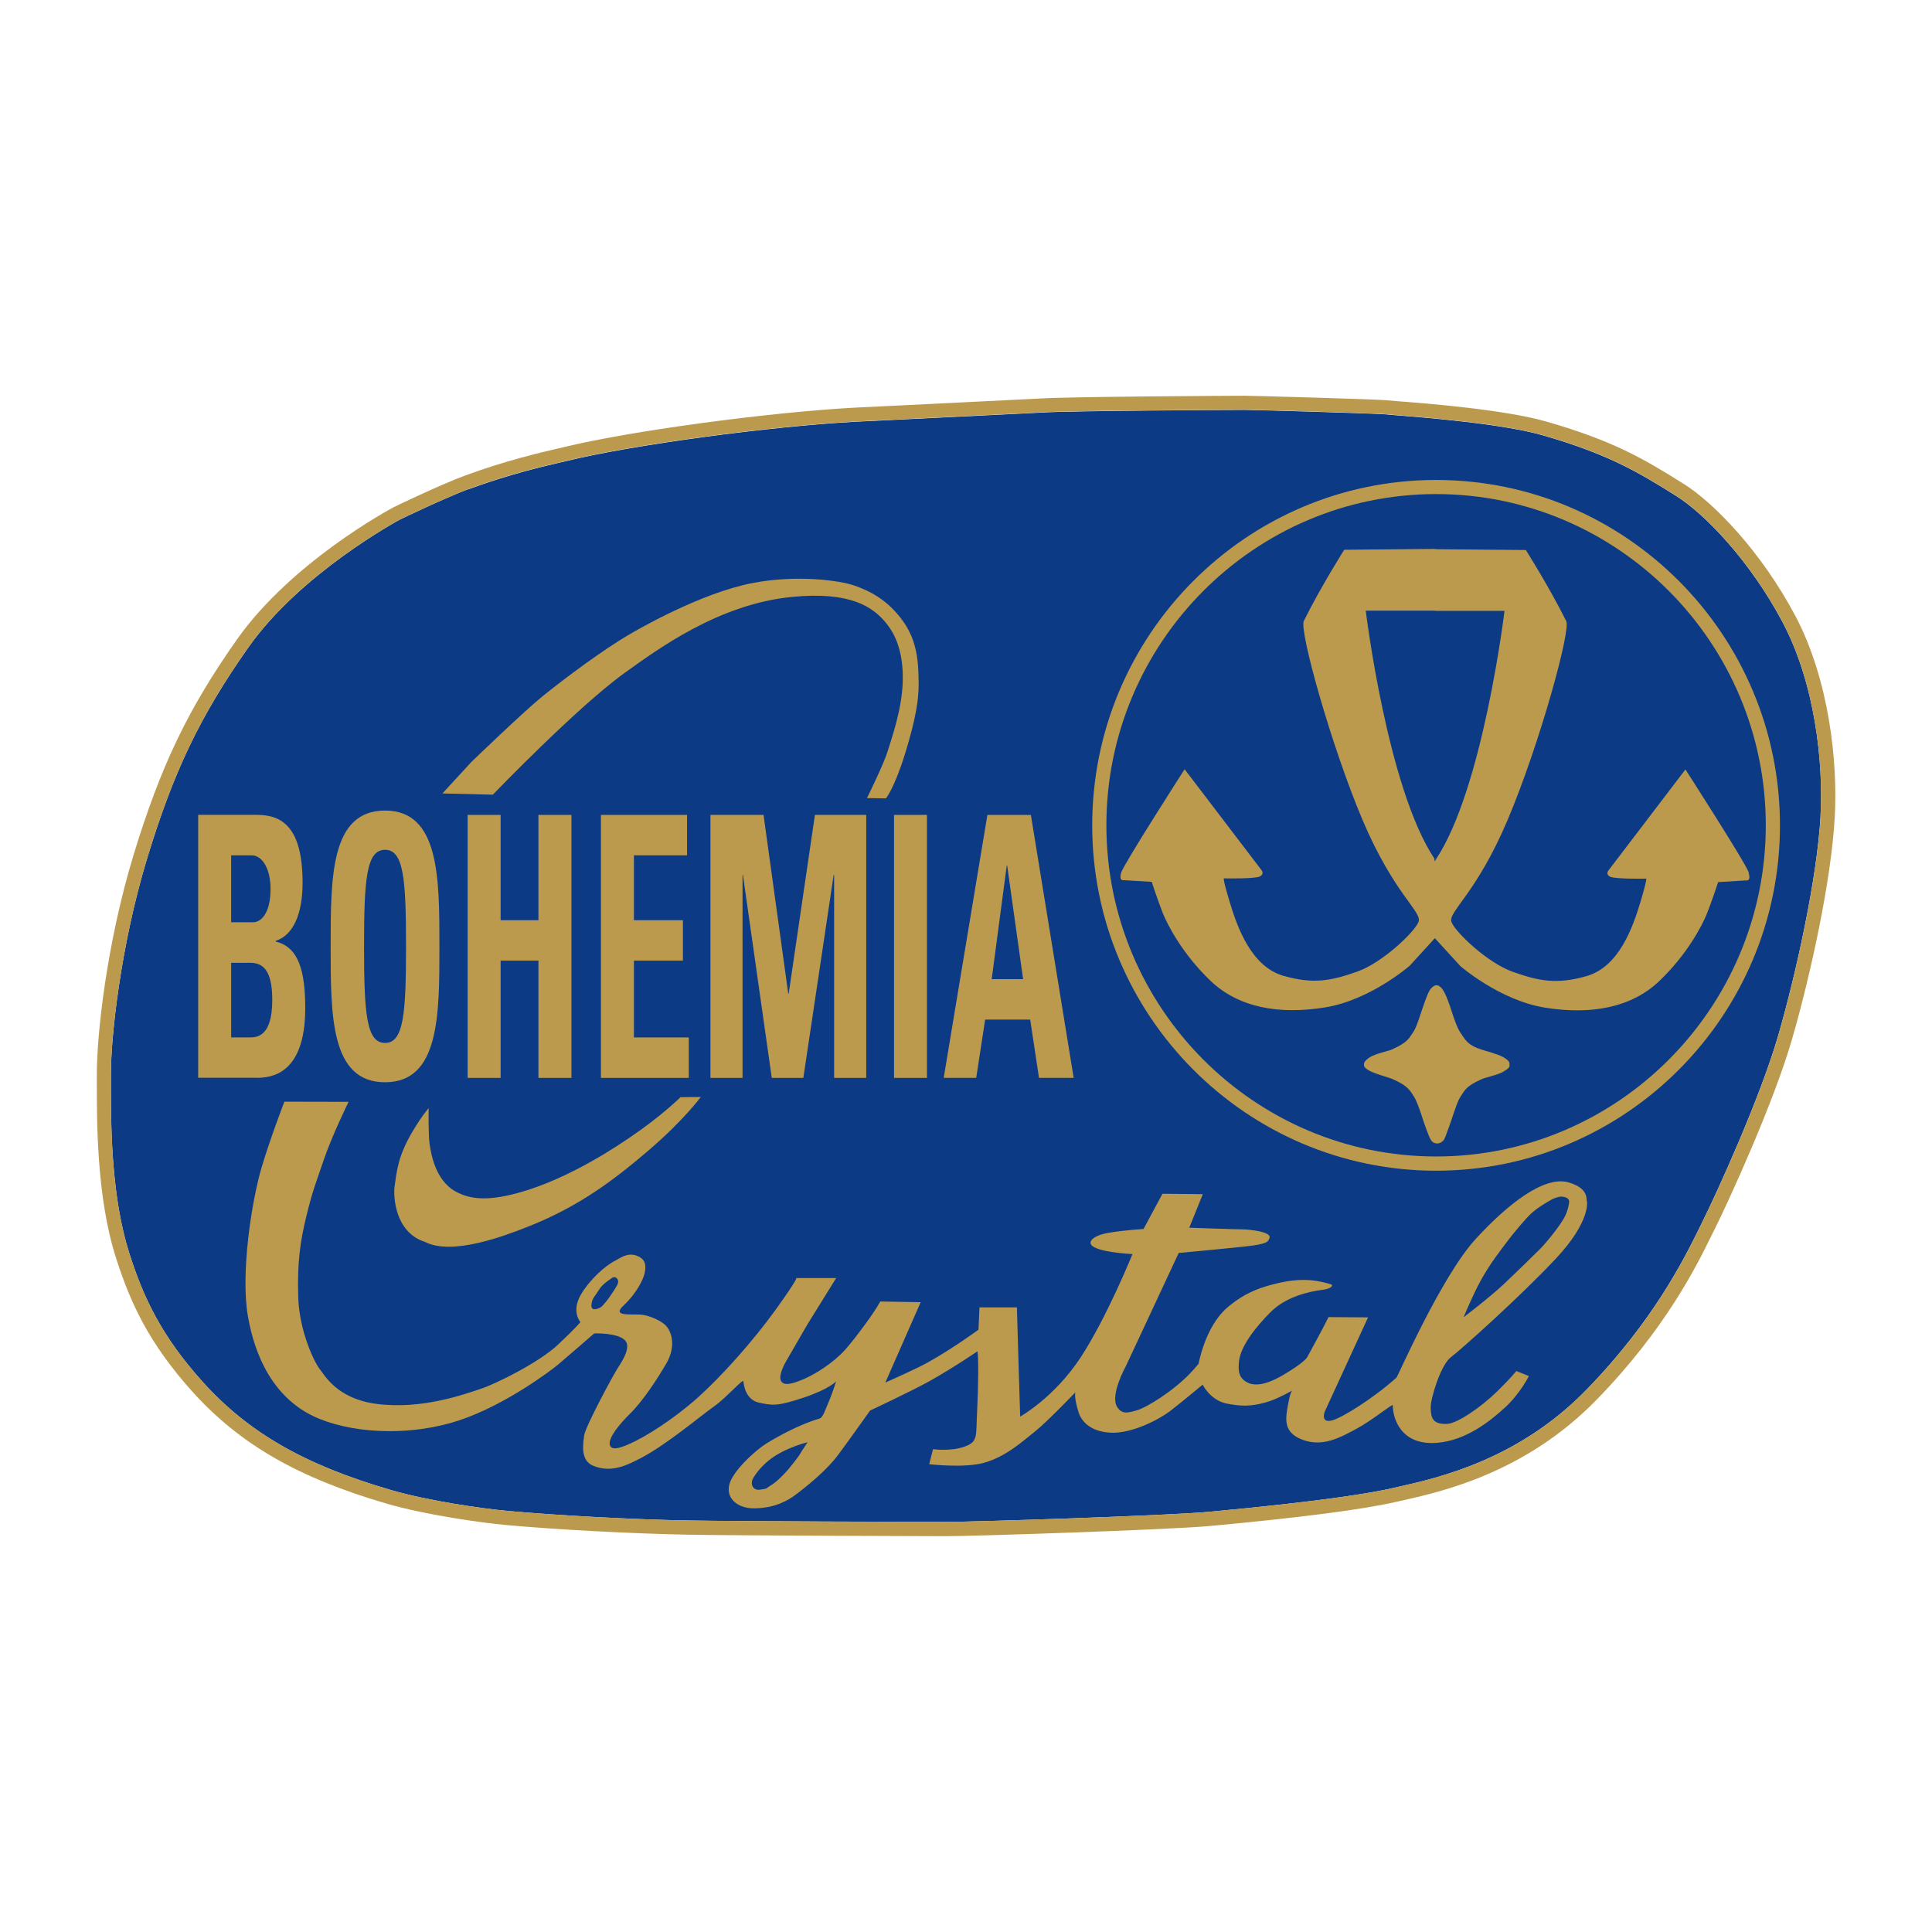 <?xml version="1.0" encoding="UTF-8"?>
<svg id="Layer_1" data-name="Layer 1" xmlns="http://www.w3.org/2000/svg" viewBox="0 0 283.5 283.5">
  <defs>
    <style>
      .cls-1 {
        fill: #fff;
      }

      .cls-2 {
        fill: #0c3a84;
      }

      .cls-3 {
        fill: #bb9a4e;
      }
    </style>
  </defs>
  <g id="Camada_1" data-name="Camada 1">
    <rect class="cls-1" width="283.5" height="283.5"/>
  </g>
  <g>
    <path class="cls-2" d="m68.86,71.75c5.8-2.14,11.17-3.39,13.46-3.91l.81-.19c9.47-2.33,29.74-5.08,42.52-5.77l4.56-.22,22.71-1.12c4.05-.27,28.47-.39,29.74-.39,1.76,0,19.65.54,20.6.65l1.5.13c3.9.31,15.74,1.23,21.78,2.99,9.3,2.71,13.55,5.16,19.46,8.88,4.17,2.62,10.81,9.52,15.56,18.47,4.8,9.06,6.03,20.69,5.58,28.56-.51,9.04-3.56,22.95-6.18,32.03-2.65,9.22-9.14,23.42-11.21,27.55l-.42.86c-2.18,4.41-6.7,13.59-16.62,23.75-9.96,10.2-21.71,12.85-27.35,14.12l-.91.21c-3.27.76-10.62,1.97-27.07,3.5-6.16.57-34.6,1.48-38.63,1.48s-31.19-.09-37.72-.21c-8.11-.14-19.02-.73-26.51-1.4-3.74-.34-11.74-1.48-17.22-3.09-12.63-3.68-20.87-8.42-27.56-15.85-6.13-6.81-8.75-12.51-10.8-18.97-2.51-7.92-2.67-17.79-2.67-23.82v-2.42c0-5.44,1.43-18.78,5.27-31.45,3.91-12.91,7.82-21.06,14.91-31.13,7.67-10.89,21.99-18.62,22.27-18.77.18-.09,6.7-3.22,10.12-4.49h0v.02Z"/>
    <g>
      <path class="cls-3" d="m256.63,128.08c-.37-1.29-9.31-15.17-9.31-15.17l-11.29,14.81s-.49.56.25.93,5.26.28,5.26.28c0,0,.28-.27-.82,3.42-1.11,3.69-3.13,9.49-7.87,10.87-4.48,1.3-7.16.69-10.85-.61-3.71-1.3-8.47-5.84-9.01-7.32-.55-1.48,3.62-4.07,8.24-14.98,4.62-10.91,9.33-27.89,8.59-29.19-2.59-5.17-5.92-10.41-5.92-10.41l-13.18-.12-.29-.04-13.18.12s-3.33,5.25-5.92,10.42c-.75,1.29,3.98,18.27,8.59,29.19,4.62,10.91,8.78,13.5,8.24,14.98-.55,1.48-5.32,6.03-9.02,7.32-3.7,1.3-6.37,1.9-10.84.6-4.73-1.38-6.76-7.18-7.87-10.87-1.11-3.69-.83-3.42-.83-3.42,0,0,4.52.1,5.26-.28.74-.37.25-.93.25-.93l-11.28-14.8s-8.93,13.89-9.31,15.17c-.37,1.3.38,1.11.38,1.11l4.1.24s.89,2.72,1.62,4.57c.74,1.84,2.96,6.09,7.03,9.97,4.06,3.87,9.96,5,16.83,3.88,6.61-1.08,12.37-6.1,12.37-6.1l3.7-4.05,3.73,4.08s5.76,5.02,12.37,6.1c6.87,1.12,12.77-.02,16.83-3.89,4.06-3.87,6.29-8.12,7.02-9.96.73-1.85,1.62-4.56,1.62-4.56l4.11-.25s.74.19.37-1.11h0Zm-56.22-38.47h10.21v.03h10.15s-3.15,26.15-10.09,36.5v.15s-.04-.05-.05-.08c-.05.06-.08.13-.13.2v-.39c-6.93-10.35-10.09-36.41-10.09-36.41h0Z"/>
      <path class="cls-3" d="m200.16,156.2c-.02.22-.03.43.68.86.78.48,3.05,1.08,3.43,1.25.95.43,2.05.95,2.67,1.8.83,1.14.94,1.56,1.3,2.51.4,1.09.52,1.61.94,2.75.42,1.14.59,1.64.87,2.02.32.44.85.4.85.4h0c.4,0,.63-.18.86-.4.24-.21.44-.87.86-2.02.43-1.14.55-1.66.95-2.75.34-.94.46-1.36,1.28-2.51.62-.85,1.73-1.37,2.67-1.8.39-.18,2.38-.6,3.15-1.09.81-.51.84-.68.85-.92l-.02-.11c0-.22.08-.48-.92-1.07-.8-.46-2.74-.95-3.14-1.09-1.56-.52-2.05-.94-2.67-1.8-.83-1.15-.94-1.56-1.3-2.5-.4-1.1-.52-1.61-.94-2.75s-.63-1.46-.86-1.81c0,0-.39-.58-.86-.6h0c-.4-.02-.84.49-.84.49-.31.4-.46.77-.89,1.92-.42,1.14-.56,1.66-.94,2.75-.34.94-.46,1.36-1.29,2.5-.62.85-1.73,1.37-2.67,1.8-.4.18-2.38.6-3.14,1.09s-.9.83-.89,1.04v.02h0Z"/>
      <path class="cls-3" d="m210.73,70.43c-27.82,0-50.46,22.73-50.46,50.68s22.64,50.68,50.46,50.68,50.46-22.73,50.46-50.68-22.63-50.68-50.46-50.68Zm0,99.27c-26.68,0-48.38-21.8-48.38-48.6s21.71-48.6,48.38-48.6,48.38,21.81,48.38,48.6-21.7,48.6-48.38,48.6h0Z"/>
      <path class="cls-3" d="m64.93,116.43l7.39.18s12.44-12.93,19.41-17.92c4.83-3.45,13.7-10.02,24.41-11.09,8.77-.88,12,1.55,13.84,3.77,1.84,2.21,2.56,5.11,2.49,8.52-.09,4.22-1.68,8.57-2.24,10.42-.56,1.84-3.01,6.8-3.01,6.8l2.78.05s1.21-1.44,2.78-6.47c1.67-5.38,2.02-8.14,2.02-10.21,0-3.36-.22-6.34-2.2-9.2-2.36-3.37-5.17-4.63-7.22-5.35-2.03-.74-8.47-1.64-14.98-.37-7.63,1.48-16.83,6.81-18.31,7.69-3.37,1.99-8.78,5.92-12.56,8.99-2.74,2.22-10.35,9.56-10.35,9.56l-4.25,4.62h0Z"/>
      <path class="cls-3" d="m62.9,162.64s-.07,3.93.15,5.31c.17.99.69,5.17,3.79,6.88,2.17,1.21,4.93,1.49,9.93,0,5.5-1.65,11.09-4.8,15.7-7.95,4.63-3.14,7.39-5.88,7.39-5.88l2.97-.03s-2.41,3.33-7.58,7.77c-5.17,4.43-10.22,8.23-17.5,11.15-3.7,1.48-11.41,4.41-15.41,2.34-4.45-1.43-4.63-6.79-4.44-8.14.32-2.13.44-4.31,2.58-7.96,1.4-2.38,2.4-3.5,2.4-3.5h0Z"/>
      <path class="cls-3" d="m33.92,141.28h2.83c2.44,0,3.2,2.08,3.2,5.5,0,5.4-2.31,5.45-3.33,5.45h-2.7v-10.95h0Zm0-15.77h2.99c1.64,0,2.79,2.08,2.79,4.91,0,3.74-1.48,4.91-2.54,4.91h-3.24v-9.84h0Zm3.72,32.65h0c2.05,0,7.15-.42,7.15-10.21,0-5.29-.9-8.98-4.33-9.78v-.11c2.63-.85,3.94-4.06,3.94-8.5,0-8.23-3.04-9.99-6.73-9.99h-8.59v38.58h8.56,0Z"/>
      <path class="cls-3" d="m56.5,153.04c-2.73,0-3.08-4.27-3.08-14.17s.35-14.17,3.08-14.17,3.08,4.27,3.08,14.17-.35,14.17-3.08,14.17h0Zm0,5.77h0c7.98,0,7.98-9.83,7.98-19.93s0-19.94-7.98-19.94-7.98,9.73-7.98,19.94,0,19.93,7.98,19.93h0Z"/>
      <polygon class="cls-3" points="79.01 135.03 79.01 119.58 83.85 119.58 83.85 158.17 79.01 158.17 79.01 140.96 73.46 140.96 73.46 158.17 68.62 158.17 68.62 119.58 73.46 119.58 73.46 135.03 79.01 135.03 79.01 135.03"/>
      <polygon class="cls-3" points="88.18 158.17 88.18 119.58 100.82 119.58 100.82 125.51 93.02 125.51 93.02 135.03 100.21 135.03 100.21 140.96 93.02 140.96 93.02 152.23 101.07 152.23 101.07 158.17 88.18 158.17 88.18 158.17"/>
      <polygon class="cls-3" points="104.25 158.17 104.25 119.58 112.04 119.58 115.67 145.82 115.73 145.82 119.58 119.58 127.11 119.58 127.11 158.17 122.4 158.17 122.4 128.4 122.33 128.4 117.88 158.17 113.25 158.17 109.02 128.4 108.96 128.4 108.96 158.17 104.25 158.17 104.25 158.17"/>
      <polygon class="cls-3" points="131.19 158.17 131.19 119.58 136.02 119.58 136.02 158.17 131.19 158.17 131.19 158.17"/>
      <path class="cls-3" d="m150.14,143.68h-4.62l2.21-16.68h.06l2.34,16.68h0Zm-6.89,14.48h0l1.31-8.55h6.61l1.29,8.55h5.09l-6.28-38.58h-6.38l-6.41,38.58h4.78,0Z"/>
      <path class="cls-3" d="m232.84,176.26c-.07-.3.28-1.9-2.65-2.75-3.65-1.07-9.13,3.36-13.69,8.34-5.02,5.51-11.39,20.12-11.57,20.29-3.4,3.05-7.99,5.9-9.43,6.28-1.81.48-1.1-1.3-1.1-1.3l6.35-13.81-5.8-.04c-.79,1.62-3.15,5.91-3.15,5.91,0,0-.37.74-3.52,2.59s-4.67,1.5-5.53.93c-1.03-.69-1.07-1.65-.94-2.93.22-2.2,2.41-5.01,4.64-7.24,2.22-2.22,5.52-3.01,7.68-3.27,1.22-.14,1.55-.68,1.2-.79-1.51-.45-3.87-1.11-7.77-.19-2.2.51-4.85,1.28-7.59,3.7-3.15,2.79-4.09,8.13-4.09,8.13,0,0-.61.76-1.3,1.47-2.56,2.66-6.43,5-7.73,5.36-1.3.36-2.22.69-2.95-.54-1.03-1.73,1.3-5.92,1.3-5.92l7.76-16.62s6.1-.56,9.62-.94c3.52-.37,3.52-.73,3.71-1.3.28-.88-3-1.23-4.1-1.23s-7.68-.24-7.68-.24l1.99-4.92-5.92-.06-2.78,5.17s-2.95.18-5.17.57c-2.22.37-3.52,1.48-1.85,2.21,1.66.73,5.4.9,5.4.9,0,0-3.74,9.26-7.61,15.17-3.88,5.91-8.87,8.68-8.87,8.68l-.19-6.1-.29-9.93h-5.49l-.15,3.28s-5.2,3.79-8.86,5.54c-2.32,1.12-4.81,2.22-4.81,2.22l5.19-11.8-5.94-.1c-.74,1.48-3.68,5.44-5.16,7.1-1.48,1.66-4.31,3.7-6.9,4.62-1.57.59-2.4.51-2.58-.35-.17-.85.77-2.49.77-2.49l3.16-5.47,4.25-6.85h-5.85s.31,0-3.02,4.63c-3.33,4.63-7.95,9.79-11.46,12.93-3.51,3.13-7.6,5.73-10.05,6.8-1.52.67-2.66.95-2.84.09-.22-1.07,1.52-3.11,2.92-4.49,1.99-1.96,4.06-5.18,5.36-7.39,1.3-2.2,1.01-4.38,0-5.54-.71-.8-2.59-1.58-3.71-1.66-1.57-.11-4.27.29-2.59-1.3,2.31-2.18,2.97-4.25,2.97-4.25,0,0,.81-1.98-.38-2.78-1.66-1.12-3.03.04-3.72.38-1.63.81-3.86,2.92-5.08,4.99-1.47,2.5-.08,4.05-.08,4.05,0,0-.56.75-3.32,3.34-2.77,2.59-9.06,5.72-11.29,6.45-2.21.73-8.65,3.11-15.34,2.21-5.79-.77-7.57-4.2-8.32-5.13s-2.99-5.51-3.14-10.57c-.15-5.06.29-8.11,1.19-11.82.91-3.7,1.26-4.48,2.51-8.14,1.24-3.67,3.69-8.66,3.69-8.66l-9.42-.02s-2.06,5.34-3.33,9.61c-1.5,5.07-3.1,15.6-2.03,21.8.57,3.33,2.48,11.92,10.55,15.15,5.72,2.29,13.85,2.41,20.5.19,6.66-2.22,13.3-7.2,14.42-8.13,1.12-.94,5.36-4.62,5.36-4.62,0,0,3.38-.12,4.49.99.95.95-.25,2.89-.98,4s-4.81,8.69-4.99,9.98c-.17,1.29-.57,3.67,1.32,4.45,2.69,1.11,4.99-.09,6.99-1.12,3.76-1.95,8.88-6.28,10.73-7.57,1.84-1.3,4.27-4.12,4.32-3.7.17,1.55.86,2.83,2.33,3.14,1.95.4,2.58.56,6.47-.73,3.89-1.3,4.81-2.41,4.81-2.41,0,0-.57,1.82-.94,2.66-.69,1.55-.94,2.67-1.55,2.83-3.01.86-6.36,2.78-7.84,3.7-1.48.93-5.01,4.09-5.38,6.13-.38,2.02,1.42,3.35,3.7,3.32,3.06-.03,4.98-1.17,6.1-2.02,1.52-1.14,4.54-3.55,6.25-5.88,1.44-1.93,4.65-6.45,4.65-6.45,0,0,6.03-2.82,8.69-4.3,3.7-2.08,7.06-4.39,7.06-4.39.17.74.14,5.14-.05,8.82-.19,3.69.18,4.44-1.85,5.17s-4.62.37-4.62.37l-.56,2.21s5.13.58,7.96-.19c3.34-.9,5.9-3.31,7.57-4.62,1.66-1.3,5.91-5.73,5.91-5.73,0,0-.22.72.49,2.95.31.98,1.41,2.79,4.69,2.96,3.19.16,7.22-2.02,8.69-3.14s4.82-3.91,4.82-3.91c0,0,1.14,2.38,3.68,2.81,1.65.29,3.28.55,6.1-.37,1.37-.45,3.22-1.49,3.36-1.57-.07.05-.3.32-.59,1.93-.36,2.01-.88,4.17,2.08,5.28,2.96,1.12,5.51-.3,7.9-1.58,2.4-1.29,5.36-3.75,5.36-3.49,0,1.85,1.12,5.94,6.47,5.53,4.25-.33,7.77-3.14,9.99-5.17s3.52-4.63,3.52-4.63l-1.85-.74s-.65.87-2.77,2.96c-2.44,2.38-5.87,4.73-7.39,4.8-2.11.08-2.37-.86-2.4-2.4-.04-1.3,1.48-6.29,2.97-7.39,1.48-1.11,10.24-8.95,15.42-14.49,5.17-5.53,4.54-8.43,4.54-8.43h0Zm-142.22,12.22h0c-.35.68-1.21,1.89-1.21,1.89,0,0-.86,1.23-1.3,1.48-.43.24-1.56.67-1.29-.62.16-.86.51-1.03,1.03-1.9.52-.85,1.27-1.33,1.98-1.82.52-.34,1.12.27.78.95h0Zm26.78,24.88h0c-.16.28-1.07,1.47-1.64,2.15s-1.7,1.88-2.58,2.41c-.88.52-.43.51-1.72.68-.63.09-1.3-.34-1.1-1.32.09-.43,1.13-1.96,2.56-3.07,2.32-1.81,5.59-2.58,5.59-2.58,0,0-.96,1.43-1.12,1.73h0Zm112-34.44h0c-.75,1.24-2.4,3.35-3.53,4.47-1.12,1.13-3.74,3.66-5.17,5.01-1.98,1.88-5.94,4.9-5.94,4.9,0,0,1.32-3.2,2.49-5.34,1.47-2.67,3.01-4.56,3.71-5.51,1.47-1.98,3.19-3.88,3.54-4.21,1.13-1.14,3.39-2.33,3.39-2.33,0,0,.76-.32,1.18-.32s1.28.15,1.18.84c0,0-.1,1.26-.85,2.49h0Z"/>
      <path class="cls-3" d="m263.4,90.29c-4.92-9.29-11.89-16.5-16.28-19.25-6.07-3.82-10.44-6.34-19.99-9.12-6.24-1.82-17.84-2.73-22.2-3.06l-1.39-.12c-1.21-.15-19.85-.67-20.86-.67-1.28,0-25.78.13-29.88.4l-22.66,1.12-4.58.22c-12.89.69-33.34,3.47-42.9,5.82l-.78.18c-2.33.54-7.78,1.8-13.71,4-3.55,1.31-10.05,4.44-10.33,4.58l-.04.02c-.61.32-15.01,8.06-23.02,19.41-7.24,10.28-11.2,18.58-15.21,31.72-3.93,12.96-5.36,26.26-5.36,32.04v1.08c0,5.92-.04,16.94,2.77,25.79,2.13,6.72,4.86,12.64,11.23,19.74,6.97,7.73,15.5,12.65,28.52,16.45,5.63,1.64,13.79,2.8,17.61,3.15,7.54.68,18.51,1.26,26.67,1.41,6.52.12,33.7.22,37.75.22s32.62-.93,38.83-1.5c13.3-1.23,22.5-2.43,27.34-3.55l.9-.2c5.83-1.31,17.98-4.06,28.38-14.7,10.16-10.4,14.79-19.77,16.99-24.29l.43-.85c2.08-4.18,8.65-18.53,11.35-27.9,2.74-9.5,5.73-23.24,6.25-32.49.46-8.14-.82-20.2-5.82-29.65h0Zm3.75,29.53c-.51,9.04-3.56,22.95-6.18,32.03-2.65,9.22-9.14,23.42-11.21,27.55l-.42.86c-2.18,4.41-6.7,13.59-16.62,23.75-9.96,10.2-21.71,12.85-27.35,14.12l-.91.21c-3.27.76-10.62,1.97-27.07,3.5-6.16.57-34.6,1.48-38.63,1.48s-31.19-.09-37.72-.21c-8.11-.14-19.02-.73-26.51-1.4-3.74-.34-11.74-1.48-17.22-3.09-12.63-3.68-20.87-8.42-27.56-15.85-6.13-6.81-8.75-12.51-10.8-18.97-2.51-7.92-2.67-17.79-2.67-23.82v-2.42c0-5.44,1.43-18.78,5.27-31.45,3.91-12.91,7.82-21.06,14.91-31.13,7.67-10.89,21.99-18.62,22.27-18.77.18-.09,6.7-3.22,10.12-4.49,5.8-2.14,11.17-3.39,13.46-3.91l.81-.19c9.47-2.33,29.74-5.08,42.52-5.77l4.56-.22,22.71-1.12c4.05-.27,28.47-.39,29.74-.39,1.76,0,19.65.54,20.6.65l1.5.13c3.9.31,15.74,1.23,21.78,2.99,9.3,2.71,13.55,5.16,19.46,8.88,4.17,2.62,10.81,9.52,15.56,18.47,4.8,9.06,6.03,20.69,5.58,28.56v.02Z"/>
    </g>
  </g>
</svg>